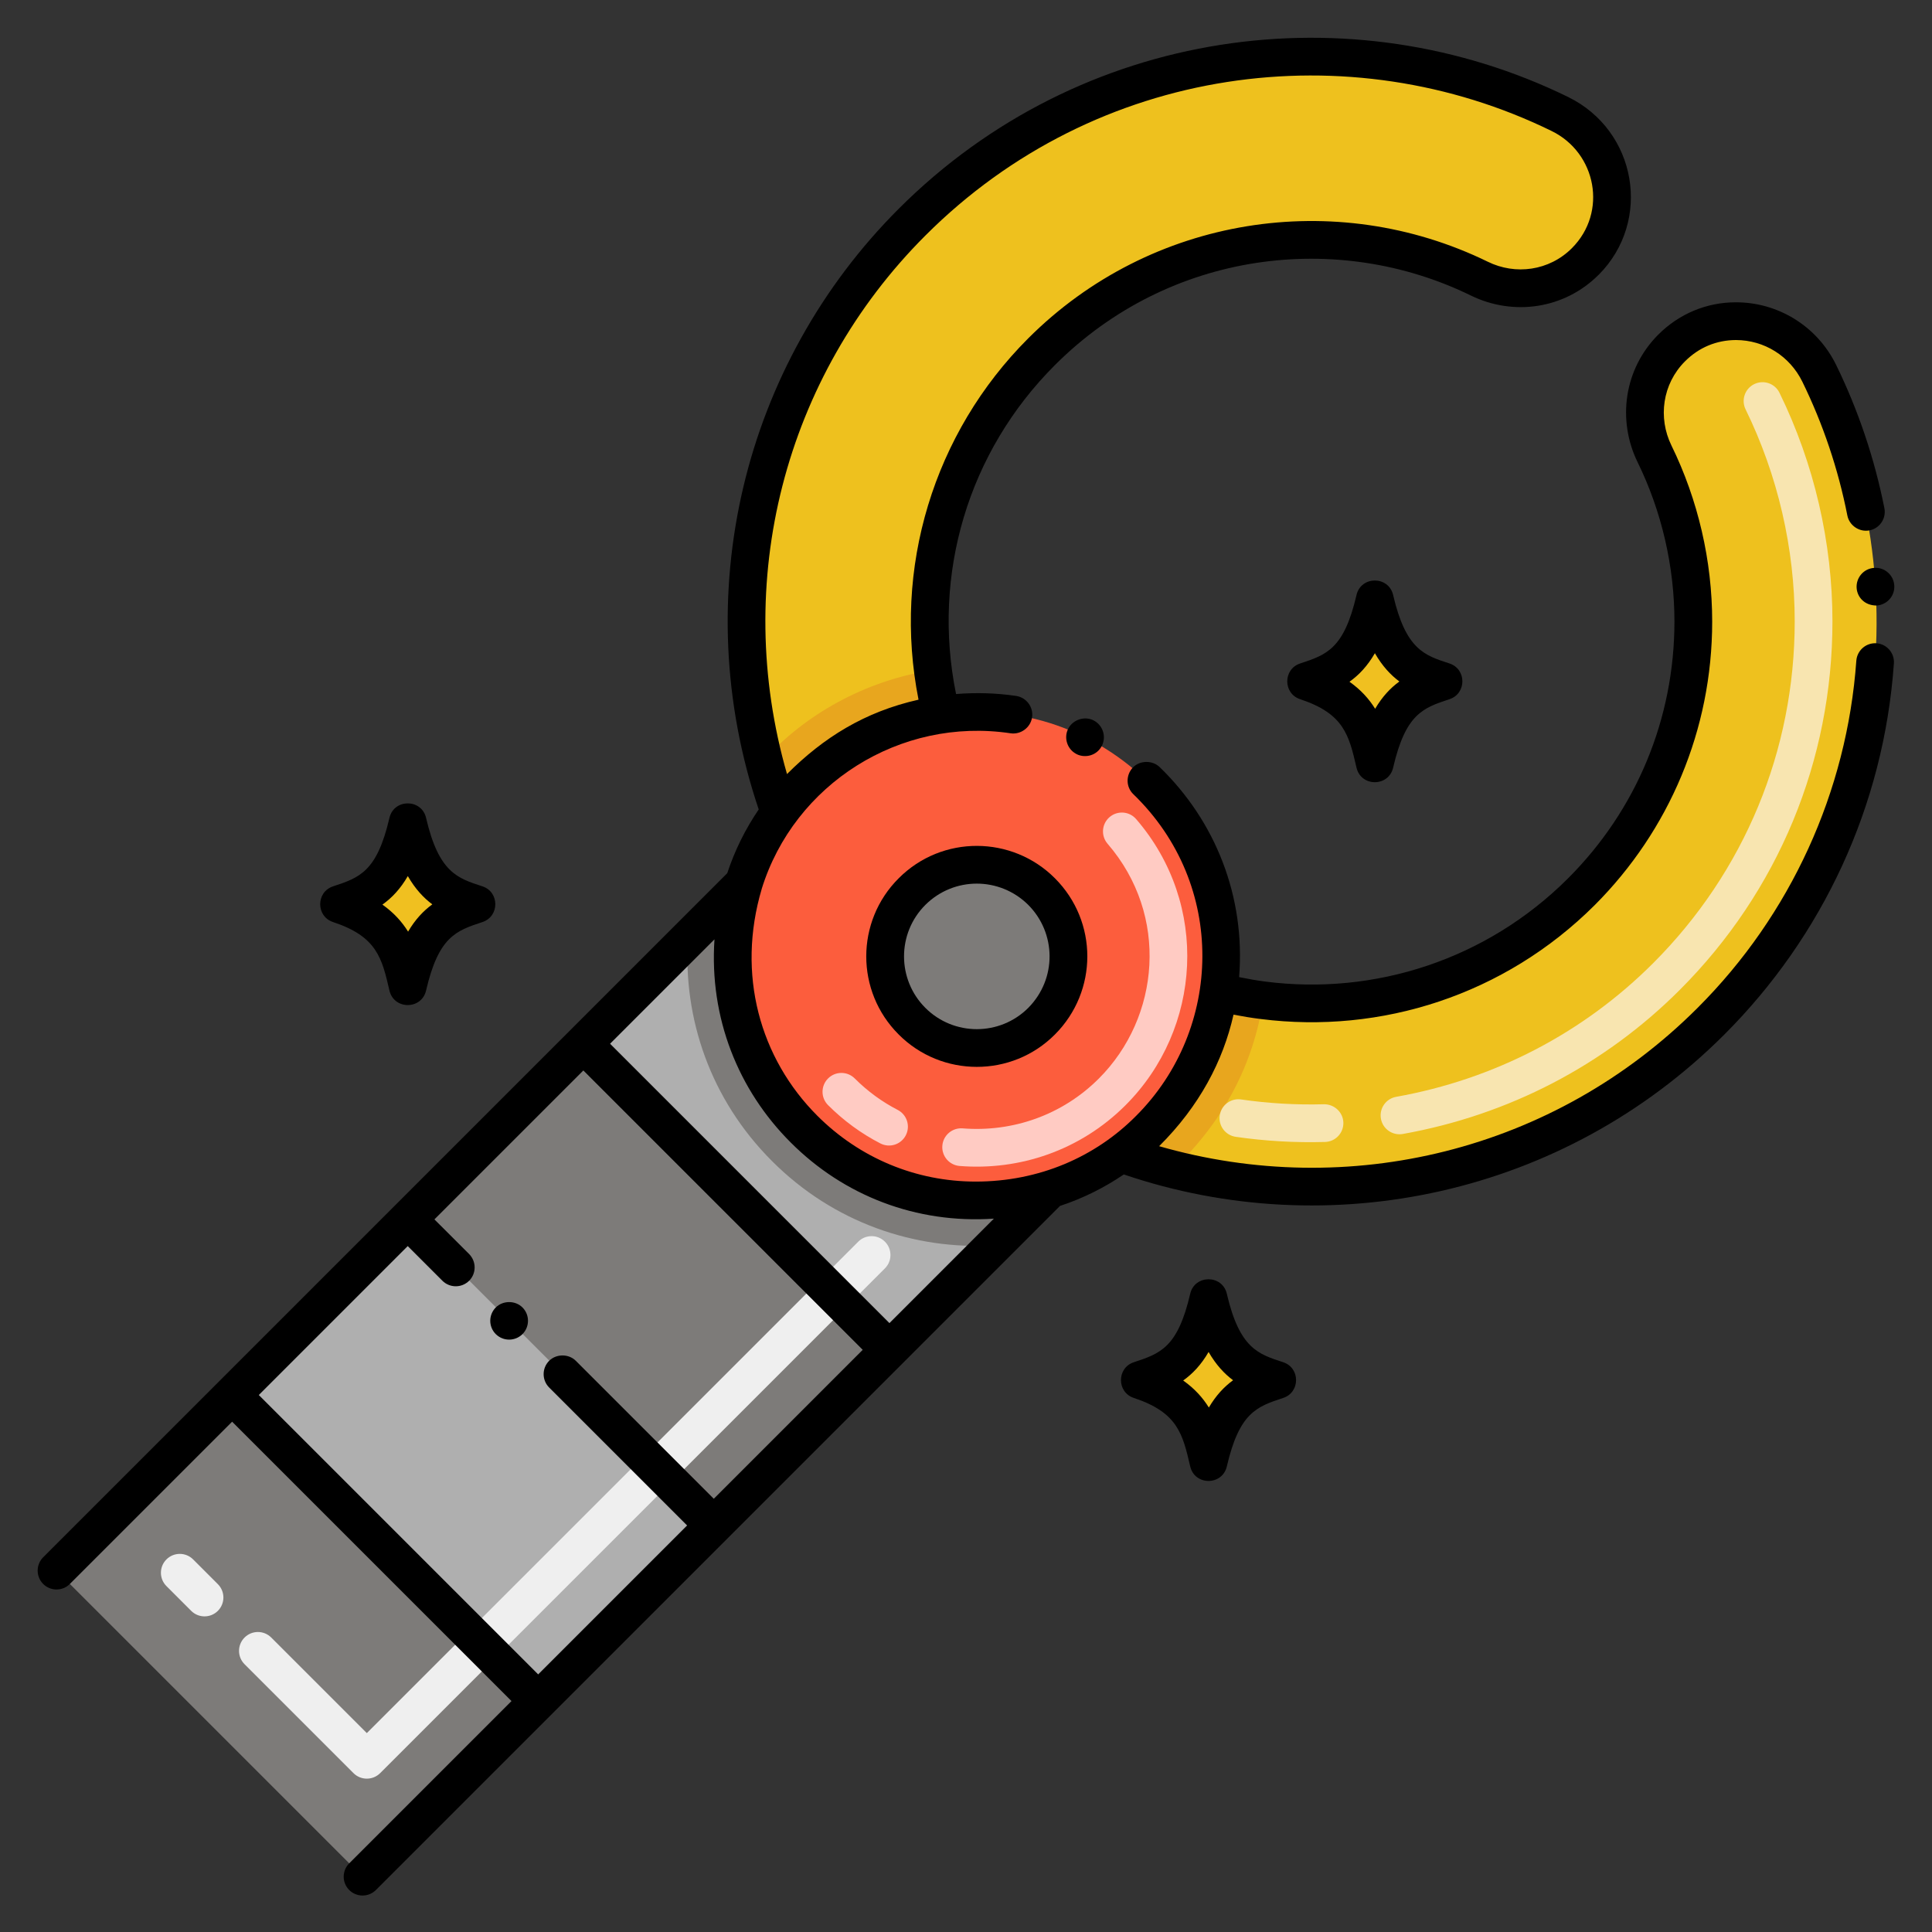 <?xml version="1.0" encoding="utf-8"?>
<!-- Generator: Adobe Illustrator 24.0.0, SVG Export Plug-In . SVG Version: 6.00 Build 0)  -->
<svg version="1.1" xmlns="http://www.w3.org/2000/svg" xmlns:xlink="http://www.w3.org/1999/xlink" x="0px" y="0px"
	 viewBox="0 0 256 256" enable-background="new 0 0 256 256" xml:space="preserve">
<rect x="0" y="0" width="256" height="256" fill="#333333" stroke="none"/>
<g id="Layer_2" display="none">
	<rect x="-1436" y="-3144" display="inline" fill="#FFFFFF" width="1786" height="5896"/>
</g>
<g id="Layer_1">
	<g>
		<path fill="#FC5D3D" d="M152.324,149.627c-1.191,1.191-2.467,2.281-3.794,3.236c-2.915,2.154-6.125,3.743-9.446,4.765
			c-12.436,3.667-24.425,0.11-32.544-8.009c-8.069-8.069-11.693-20.04-8.009-32.544c1.022-3.32,2.611-6.531,4.765-9.446
			c4.805-6.675,12.468-11.628,21.434-12.935c21.434-3.151,39.886,15.284,36.735,36.735
			C160.494,138.094,157.452,144.498,152.324,149.627z"/>
		<path fill="#FFCBC3" d="M127.159,154.498c-1.376-0.109-2.403-1.313-2.294-2.69s1.315-2.401,2.69-2.294
			c6.639,0.528,13.216-1.767,18.05-6.604c8.111-8.111,9.346-21.625,1.155-31.109c-0.903-1.045-0.787-2.624,0.258-3.526
			c1.043-0.902,2.624-0.787,3.525,0.258c9.754,11.29,8.713,27.796-1.402,37.912C143.147,152.442,135.095,155.127,127.159,154.498z
			 M116.657,151.511c-2.547-1.313-4.88-3.02-6.934-5.075c-0.977-0.976-0.977-2.559,0-3.535c0.977-0.977,2.559-0.977,3.535,0
			c1.688,1.688,3.603,3.09,5.689,4.166c1.228,0.633,1.709,2.141,1.076,3.368C119.39,151.666,117.879,152.141,116.657,151.511z"/>
		<path fill="#EEC11E" d="M210.052,34.657c-3.649,3.649-9.245,4.603-14.02,2.27c-18.88-9.24-42.32-6.02-58.02,9.68
			c-11.51,11.51-16.31,27.19-14.4,42.18c0.25,1.99,0.62,3.96,1.11,5.91c-8.457,1.234-16.171,5.773-21.43,12.93
			c-9.518-26.672-3.406-57.235,17.56-78.19c23.22-23.23,57.91-28.01,85.84-14.33C214.223,18.786,215.982,28.727,210.052,34.657z"/>
		<path fill="#E8A61E" d="M103.292,107.627c-0.81-2.27-1.51-4.57-2.09-6.89c5.352-5.963,13.333-10.563,22.41-11.95
			c0.25,1.99,0.62,3.96,1.11,5.91C116.266,95.93,108.552,100.469,103.292,107.627z"/>
		<path fill="#EEC11E" d="M226.723,135.306c-19.32,19.33-46.59,25.88-71.29,19.65c-2.33-0.58-4.63-1.28-6.9-2.09
			c1.32-0.97,2.6-2.05,3.79-3.25c5.12-5.12,8.17-11.53,9.14-18.18c1.95,0.49,3.92,0.86,5.91,1.11c14.99,1.91,30.67-2.89,42.18-14.4
			c15.7-15.7,18.92-39.14,9.68-58.02c-2.3-4.69-1.43-10.32,2.27-14.02c2.41-2.41,5.48-3.55,8.52-3.55c4.45,0,8.84,2.44,11.03,6.91
			C254.732,77.397,249.953,112.087,226.723,135.306z"/>
		<path fill="#E8A61E" d="M167.373,132.546c-1.272,8.328-5.123,15.95-11.94,22.41c-2.33-0.58-4.63-1.28-6.9-2.09
			c1.32-0.97,2.6-2.05,3.79-3.25c5.12-5.12,8.17-11.53,9.14-18.18C163.413,131.926,165.383,132.296,167.373,132.546z"/>
		<path fill="#F8E5B0" d="M163.738,150.634c-1.366-0.198-2.313-1.466-2.116-2.833c0.198-1.366,1.466-2.317,2.833-2.116
			c3.615,0.523,7.318,0.738,10.979,0.634c1.351-0.016,2.531,1.049,2.569,2.429c0.039,1.38-1.049,2.53-2.429,2.569
			C171.598,151.429,167.629,151.198,163.738,150.634z M182.979,148.236c-0.243-1.359,0.662-2.658,2.021-2.901
			c13.018-2.328,24.789-8.45,34.044-17.705c12.101-12.101,18.765-28.19,18.765-45.303c0-9.673-2.251-19.385-6.51-28.086
			c-0.607-1.24-0.094-2.738,1.146-3.345c1.24-0.605,2.737-0.094,3.344,1.146c4.593,9.381,7.02,19.854,7.02,30.285
			c0,18.449-7.185,35.793-20.229,48.838c-9.98,9.981-22.671,16.583-36.698,19.092C184.527,150.5,183.223,149.601,182.979,148.236z"
			/>
		<circle fill="#EFEFEF" cx="129.432" cy="126.727" r="12.141"/>
		<circle fill="#7D7B79" cx="129.432" cy="126.727" r="12.141"/>
		<path fill="#F0C020" d="M63.145,119.812c-3.489-1.153-7.093-2.161-9.116-10.876c-1.863,8.027-4.849,9.466-9.116,10.876
			c6.96,2.3,8.009,6.108,9.116,10.876C55.937,122.468,59.091,121.151,63.145,119.812z"/>
		<path fill="#F0C020" d="M191.286,90.281c-3.489-1.153-7.093-2.161-9.116-10.876c-1.863,8.027-4.849,9.466-9.116,10.876
			c6.96,2.3,8.01,6.108,9.116,10.876C184.077,92.937,187.231,91.621,191.286,90.281z"/>
		<path fill="#F0C020" d="M169.251,182.869c-3.489-1.153-7.093-2.161-9.116-10.876c-1.863,8.027-4.849,9.466-9.116,10.876
			c6.96,2.3,8.009,6.108,9.116,10.876C162.042,185.526,165.197,184.209,169.251,182.869z"/>
		<path fill="#7D7B79" d="M139.085,157.628L48.042,248.67L7.489,208.117l91.043-91.043c-3.684,12.504-0.059,24.476,8.009,32.544
			C114.66,157.737,126.649,161.294,139.085,157.628z"/>
		
			<rect x="33.996" y="177.033" transform="matrix(0.707 0.707 -0.707 0.707 155.173 12.356)" fill="#AFAFAF" width="57.351" height="32.91"/>
		<path fill="#AFAFAF" d="M139.083,157.627l-21.23,21.23l-40.55-40.55l13.85-13.85l7.38-7.38c-3.68,12.5-0.06,24.47,8.01,32.54
			C114.663,157.736,126.653,161.296,139.083,157.627z"/>
		<path fill="#7D7B79" d="M139.083,157.627l-7.39,7.39c-10.47,0.63-21.23-2.99-29.39-11.16c-8.21-8.2-11.79-18.95-11.15-29.4
			l7.38-7.38c-3.68,12.5-0.06,24.47,8.01,32.54C114.663,157.736,126.653,161.296,139.083,157.627z"/>
		<path fill="#EFEFEF" d="M46.838,234.949l-14.433-14.432c-0.977-0.976-0.977-2.559,0-3.535c0.977-0.977,2.559-0.977,3.535,0
			l12.665,12.664l65.117-65.117c0.977-0.977,2.559-0.977,3.535,0c0.977,0.976,0.977,2.559,0,3.535l-66.885,66.885
			C49.397,235.925,47.815,235.925,46.838,234.949z M25.334,213.446l-3.279-3.28c-0.977-0.977-0.977-2.559,0-3.536
			c0.977-0.976,2.559-0.976,3.535,0l3.279,3.28c0.977,0.977,0.977,2.559,0,3.536C27.892,214.422,26.311,214.422,25.334,213.446z"/>
		<g>
			<path d="M44.133,122.177c5.81,1.921,6.471,4.766,7.47,9.073c0.597,2.569,4.257,2.569,4.854,0c1.659-7.153,3.971-7.917,7.47-9.073
				c2.271-0.75,2.276-3.98,0-4.731c-3.271-1.072-5.779-1.789-7.471-9.073c-0.595-2.564-4.26-2.557-4.853,0
				c-1.661,7.154-3.972,7.917-7.47,9.073C41.862,118.196,41.857,121.425,44.133,122.177z M54.038,116.086
				c0.989,1.715,2.098,2.892,3.245,3.746c-1.191,0.868-2.268,2.011-3.21,3.614c-0.797-1.285-1.876-2.501-3.401-3.581
				C51.927,118.972,53.056,117.784,54.038,116.086z"/>
			<path d="M184.597,78.842c-0.595-2.564-4.26-2.557-4.853,0c-1.661,7.154-3.972,7.917-7.47,9.073c-2.271,0.75-2.276,3.979,0,4.731
				c5.811,1.921,6.471,4.766,7.47,9.073c0.597,2.569,4.258,2.569,4.854,0c1.659-7.153,3.971-7.917,7.47-9.073
				c2.271-0.75,2.276-3.98,0-4.732C188.796,86.843,186.288,86.126,184.597,78.842z M182.214,93.916
				c-0.797-1.285-1.876-2.501-3.401-3.581c1.254-0.894,2.384-2.081,3.366-3.78c0.989,1.715,2.098,2.892,3.245,3.746
				C184.233,91.17,183.156,92.312,182.214,93.916z"/>
			<path d="M170.032,180.503c-3.271-1.072-5.779-1.789-7.471-9.073c-0.594-2.564-4.26-2.557-4.853,0
				c-1.661,7.154-3.972,7.917-7.47,9.073c-2.271,0.75-2.276,3.979,0,4.731c5.81,1.921,6.471,4.766,7.47,9.073
				c0.597,2.569,4.258,2.569,4.854,0c1.659-7.153,3.971-7.917,7.47-9.073C172.303,184.485,172.308,181.255,170.032,180.503z
				 M160.179,186.504c-0.797-1.285-1.876-2.501-3.401-3.581c1.254-0.894,2.384-2.081,3.366-3.78
				c0.989,1.715,2.098,2.892,3.245,3.746C162.198,183.758,161.122,184.901,160.179,186.504z"/>
			<path d="M119.082,116.376c-5.73,5.71-5.731,14.989,0,20.7c5.684,5.706,14.987,5.735,20.7,0c0,0,0.01,0,0.01-0.01
				c5.707-5.728,5.721-14.958-0.01-20.69C134.127,110.7,124.828,110.609,119.082,116.376z M136.252,133.546
				c-3.761,3.76-9.874,3.767-13.64,0c-3.762-3.761-3.766-9.875,0-13.64c3.789-3.77,9.865-3.753,13.64,0
				C139.967,123.64,140.06,129.697,136.252,133.546z"/>
			<path d="M146.012,98.806c0.61-1.23,0.11-2.73-1.109-3.35c0,0-0.011,0-0.011-0.01c-1.21-0.6-2.76-0.07-3.359,1.13
				c-0.61,1.23-0.101,2.74,1.13,3.35c0,0,0.01,0,0.01,0.01C143.864,100.515,145.386,100.073,146.012,98.806z"/>
			<path d="M65.693,173.246c-0.968,0.967-0.98,2.551,0,3.53c1.036,1.015,2.606,0.933,3.54,0c0.962-0.963,0.982-2.547,0-3.53
				C68.292,172.296,66.642,172.296,65.693,173.246z"/>
			<path d="M248.642,85.236c-1.39-0.09-2.569,0.95-2.67,2.32c-1.239,17.33-8.699,33.67-21.02,45.98
				c-19.031,19.045-46.331,25.538-71.36,18.34c5.342-5.319,8.474-11.283,9.855-17.429c1.188,0.23,2.407,0.43,3.616,0.579
				c15.934,2.017,32.298-3.172,44.26-15.11c9.853-9.873,15.55-23.218,15.55-37.55c0-8.06-1.87-16.13-5.4-23.34
				c-1.797-3.676-1.201-8.15,1.801-11.15c1.84-1.84,4.17-2.81,6.75-2.82c3.76,0.01,7.119,2.12,8.79,5.51
				c2.75,5.62,4.76,11.59,5.97,17.74c0.26,1.33,1.6,2.24,2.939,1.97c1.351-0.26,2.23-1.58,1.971-2.93
				c-1.311-6.59-3.46-12.98-6.391-18.98c-2.594-5.292-7.845-8.31-13.26-8.31h-0.04c-3.87,0-7.51,1.52-10.27,4.28
				c-4.554,4.555-5.457,11.34-2.75,16.89c3.199,6.53,4.89,13.84,4.89,21.14c-0.01,12.85-5.01,24.93-14.09,34.01
				c-10.793,10.793-25.661,15.546-40.101,13.69c-1.167-0.149-2.332-0.356-3.492-0.593c0.85-10.646-3.128-20.673-10.537-27.838
				c-0.971-0.92-2.61-0.9-3.54,0.06c-0.976,1.039-0.911,2.609,0.06,3.54c12.423,12,11.844,31.145,0.38,42.61
				c-5.428,5.483-12.908,8.72-21.27,8.72c-7.9,0-15.351-3.1-20.97-8.71c-7.632-7.631-10.737-18.754-7.381-30.07
				c0-0.01,0-0.01,0-0.01c4.306-13.884,18.321-22.805,32.98-20.61c1.34,0.2,2.64-0.76,2.84-2.1c0.21-1.36-0.74-2.64-2.1-2.85
				c-2.636-0.388-5.302-0.466-7.97-0.253c-3.226-15.847,1.59-32.089,13.1-43.587c15.184-15.184,37.516-17.843,55.149-9.2
				c5.646,2.739,12.382,1.749,16.881-2.75h0.01c7.125-7.152,5.063-19.113-4.03-23.57c-28.706-14.052-64.585-9.316-88.71,14.81
				c-20.608,20.61-28.115,51.229-18.549,79.589c-1.775,2.611-3.176,5.436-4.167,8.446L5.722,206.346
				c-0.974,0.975-0.974,2.565,0,3.54c0.97,0.969,2.553,0.978,3.53,0l21.505-21.505L67.776,225.4l-21.504,21.506
				c-0.982,0.981-0.966,2.566,0,3.53c0.931,0.932,2.502,1.016,3.54,0c4.806-4.806,85.832-85.831,90.645-90.645
				c3.013-0.991,5.839-2.395,8.453-4.171c27.24,9.262,58.258,2.781,79.581-18.544c13.005-13.004,21.129-30.278,22.46-49.17
				C251.052,86.536,250.012,85.336,248.642,85.236z M122.622,31.206c22.677-22.693,56.254-26.937,82.97-13.85
				c5.94,2.891,7.453,10.768,2.69,15.53c-3.011,3.01-7.488,3.595-11.15,1.79c-20.149-9.837-44.659-6.072-60.89,10.16
				c-12.561,12.56-17.981,30.486-14.531,47.875c-7.118,1.598-12.573,4.999-17.429,9.855
				C96.962,77.148,103.868,49.947,122.622,31.206z M94.58,198.594l-18.278-18.277c-0.939-0.95-2.59-0.95-3.54,0
				c-0.97,0.97-0.97,2.56,0,3.53l18.283,18.283l-19.734,19.736l-37.019-37.019l19.735-19.735l4.595,4.595
				c0.931,0.932,2.502,1.016,3.54,0c0.956-0.956,0.99-2.527,0-3.54l-4.599-4.591l19.734-19.734l37.016,37.017L94.58,198.594z
				 M117.854,175.318l-37.016-37.017l13.834-13.834c-0.703,10.426,3.158,19.987,10.102,26.919
				c7.035,7.046,16.623,10.785,26.92,10.091L117.854,175.318z"/>
			<path d="M246.012,77.896c0.074,1.209,1.029,2.34,2.65,2.34c1.38-0.09,2.43-1.28,2.34-2.65c-0.08-1.37-1.27-2.44-2.649-2.34
				C246.939,75.332,245.931,76.547,246.012,77.896z"/>
		</g>
	</g>
</g>
</svg>
